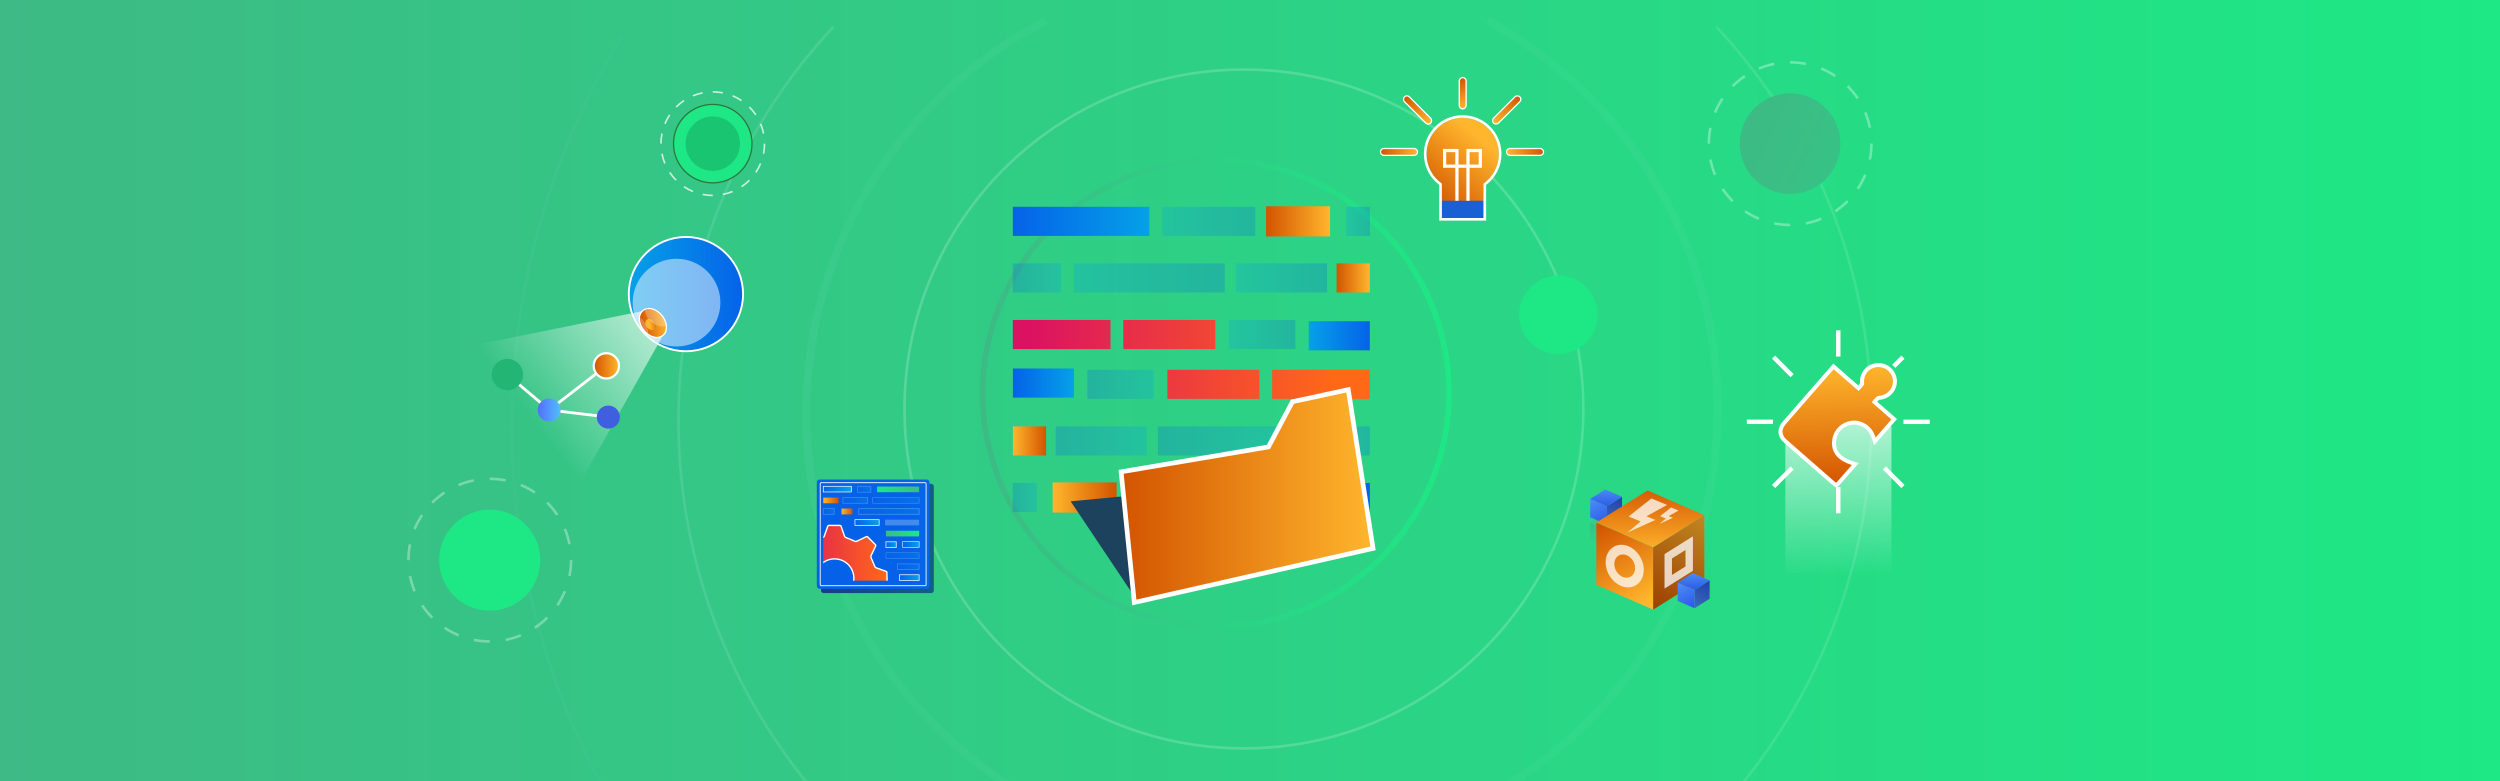 <?xml version="1.0" encoding="UTF-8"?><svg id="Layer_1" xmlns="http://www.w3.org/2000/svg" xmlns:xlink="http://www.w3.org/1999/xlink" viewBox="0 0 1920 600"><defs><style>.cls-1{fill:url(#linear-gradient-33);stroke-width:.424px;}.cls-1,.cls-2,.cls-3,.cls-4,.cls-5,.cls-6,.cls-7,.cls-8,.cls-9,.cls-10,.cls-11,.cls-12,.cls-13,.cls-14,.cls-15,.cls-16,.cls-17,.cls-18,.cls-19,.cls-20,.cls-21,.cls-22,.cls-23,.cls-24,.cls-25,.cls-26,.cls-27,.cls-28,.cls-29,.cls-30,.cls-31{stroke-miterlimit:10;}.cls-1,.cls-3,.cls-4,.cls-5,.cls-6,.cls-7,.cls-8,.cls-9,.cls-10,.cls-11,.cls-12,.cls-13,.cls-14,.cls-15,.cls-16,.cls-17,.cls-18,.cls-19,.cls-20,.cls-21,.cls-22,.cls-23,.cls-24,.cls-25,.cls-26,.cls-28,.cls-29,.cls-30,.cls-31{stroke:#fff;}.cls-1,.cls-3,.cls-4,.cls-32,.cls-33,.cls-34,.cls-35,.cls-36,.cls-37,.cls-38,.cls-24,.cls-39,.cls-40,.cls-28,.cls-41,.cls-29,.cls-42,.cls-43,.cls-30,.cls-44,.cls-45{opacity:.25;}.cls-2{fill:url(#linear-gradient-3);stroke:#2c773a;}.cls-46{fill:#1860d3;}.cls-3{fill:url(#linear-gradient-26);}.cls-3,.cls-4,.cls-7,.cls-18,.cls-21,.cls-24,.cls-30,.cls-31{stroke-width:.534px;}.cls-47{fill:url(#linear-gradient-2);}.cls-4{fill:url(#linear-gradient-36);}.cls-48{fill:url(#linear-gradient-51);}.cls-5{fill:url(#linear-gradient-21);}.cls-32{fill:url(#linear-gradient-66);}.cls-49,.cls-50,.cls-51,.cls-39{fill:#fff;}.cls-52{fill:#231f20;opacity:.5;}.cls-6{stroke-width:.661px;}.cls-6,.cls-8,.cls-11,.cls-12,.cls-15,.cls-16,.cls-19,.cls-20,.cls-22,.cls-23,.cls-26,.cls-53,.cls-27{fill:none;}.cls-7{fill:url(#linear-gradient-29);}.cls-8{filter:url(#drop-shadow-5);}.cls-8,.cls-54,.cls-19{opacity:.33;}.cls-8,.cls-15,.cls-16,.cls-19,.cls-26{stroke-width:2px;}.cls-55{fill:url(#linear-gradient-10);}.cls-55,.cls-56{opacity:.69;}.cls-57{fill:url(#linear-gradient-43);}.cls-33{fill:url(#linear-gradient-56);}.cls-9{fill:url(#linear-gradient-40);stroke-width:1.069px;}.cls-58{fill:url(#linear-gradient-15);}.cls-59{fill:url(#linear-gradient-52);}.cls-60{fill:url(#linear-gradient-28);}.cls-61{fill:url(#linear-gradient-14);}.cls-62{fill:url(#linear-gradient-53);}.cls-10{fill:url(#linear-gradient-19);}.cls-11{filter:url(#drop-shadow-2);}.cls-11,.cls-23{opacity:.18;stroke-width:6px;}.cls-63{fill:url(#linear-gradient-60);}.cls-12{stroke-width:2.48px;}.cls-50{opacity:.49;}.cls-34{fill:url(#linear-gradient-70);}.cls-13{fill:url(#linear-gradient-18);}.cls-64{fill:url(#linear-gradient-48);}.cls-14{fill:url(#linear-gradient-20);}.cls-15{stroke-dasharray:0 0 12.258 12.258;}.cls-16{filter:url(#drop-shadow-6);}.cls-16,.cls-65{opacity:.15;}.cls-66{fill:url(#linear-gradient-11);}.cls-67{fill:url(#linear-gradient-50);}.cls-17{fill:url(#linear-gradient-31);stroke-width:.431px;}.cls-68{fill:url(#linear-gradient-67);}.cls-18{fill:url(#linear-gradient-37);}.cls-35{fill:url(#linear-gradient-78);}.cls-19{filter:url(#drop-shadow-4);}.cls-36{fill:url(#linear-gradient-61);}.cls-69{fill:url(#linear-gradient-59);}.cls-70{fill:url(#linear-gradient-49);}.cls-20{stroke-dasharray:0 0 7.806 7.806;stroke-width:1.274px;}.cls-71{fill:url(#linear-gradient-16);}.cls-21{fill:url(#linear-gradient-38);}.cls-72,.cls-51{opacity:.75;}.cls-22{stroke-width:2.184px;}.cls-23{filter:url(#drop-shadow-3);}.cls-73{fill:url(#linear-gradient-62);}.cls-74{fill:url(#linear-gradient-41);}.cls-75{fill:url(#linear-gradient-76);}.cls-76{fill:url(#linear-gradient-72);}.cls-77{fill:#22b573;}.cls-37{fill:url(#linear-gradient-73);}.cls-38{fill:url(#linear-gradient-63);}.cls-78{fill:url(#linear-gradient-5);}.cls-79{fill:url(#linear-gradient-64);}.cls-80{fill:url(#linear-gradient-54);}.cls-24{fill:url(#linear-gradient-39);}.cls-81{fill:url(#linear-gradient-45);}.cls-82{fill:url(#linear-gradient-55);}.cls-83{clip-path:url(#clippath);}.cls-25{fill:url(#linear-gradient-17);}.cls-26{filter:url(#drop-shadow-1);opacity:.43;}.cls-84{fill:url(#linear-gradient-34);}.cls-85{fill:url(#linear-gradient-65);}.cls-86{fill:url(#linear-gradient-79);}.cls-40{fill:url(#linear-gradient-57);}.cls-87{fill:url(#linear-gradient-7);}.cls-27{stroke:url(#linear-gradient-6);stroke-width:4.299px;}.cls-28{fill:url(#linear-gradient-25);stroke-width:.438px;}.cls-88{fill:#3f5ee0;}.cls-41{fill:url(#linear-gradient-58);}.cls-89{fill:url(#linear-gradient-24);}.cls-90{fill:url(#linear-gradient-9);}.cls-29{fill:url(#linear-gradient-27);stroke-width:.636px;}.cls-91{fill:url(#linear-gradient-22);}.cls-92{opacity:.73;}.cls-93{fill:url(#linear-gradient-74);}.cls-94{fill:url(#linear-gradient-42);}.cls-42{fill:url(#linear-gradient-68);}.cls-95{fill:url(#linear-gradient);}.cls-96{fill:#1d425d;}.cls-97{fill:url(#linear-gradient-30);}.cls-98{fill:url(#linear-gradient-23);}.cls-30{fill:url(#linear-gradient-35);}.cls-99{fill:url(#linear-gradient-71);}.cls-100{fill:url(#linear-gradient-4);}.cls-101{fill:url(#linear-gradient-77);}.cls-44{fill:url(#linear-gradient-75);}.cls-102{fill:url(#linear-gradient-8);}.cls-45{fill:url(#linear-gradient-69);}.cls-103{fill:url(#linear-gradient-44);}.cls-31{fill:url(#linear-gradient-32);}.cls-56{fill:url(#linear-gradient-13);}.cls-104{fill:url(#linear-gradient-47);}.cls-105{fill:url(#linear-gradient-46);}.cls-106{fill:url(#linear-gradient-12);}</style><linearGradient id="linear-gradient" x1="0" y1="300.815" x2="1920" y2="300.815" gradientUnits="userSpaceOnUse"><stop offset="0" stop-color="#3dba85"/><stop offset="1" stop-color="#1de885"/></linearGradient><filter id="drop-shadow-1" filterUnits="userSpaceOnUse"><feOffset dx="12.113" dy="12.113"/><feGaussianBlur result="blur" stdDeviation="13.843"/><feFlood flood-color="#000" flood-opacity=".5"/><feComposite in2="blur" operator="in"/><feComposite in="SourceGraphic"/></filter><filter id="drop-shadow-2" filterUnits="userSpaceOnUse"><feOffset dx="15.785" dy="15.785"/><feGaussianBlur result="blur-2" stdDeviation="18.04"/><feFlood flood-color="#000" flood-opacity=".5"/><feComposite in2="blur-2" operator="in"/><feComposite in="SourceGraphic"/></filter><filter id="drop-shadow-3" filterUnits="userSpaceOnUse"><feOffset dx="15.785" dy="15.785"/><feGaussianBlur result="blur-3" stdDeviation="18.04"/><feFlood flood-color="#000" flood-opacity=".5"/><feComposite in2="blur-3" operator="in"/><feComposite in="SourceGraphic"/></filter><filter id="drop-shadow-4" filterUnits="userSpaceOnUse"><feOffset dx="20.572" dy="20.572"/><feGaussianBlur result="blur-4" stdDeviation="23.51"/><feFlood flood-color="#000" flood-opacity=".5"/><feComposite in2="blur-4" operator="in"/><feComposite in="SourceGraphic"/></filter><filter id="drop-shadow-5" filterUnits="userSpaceOnUse"><feOffset dx="20.572" dy="20.572"/><feGaussianBlur result="blur-5" stdDeviation="23.51"/><feFlood flood-color="#000" flood-opacity=".5"/><feComposite in2="blur-5" operator="in"/><feComposite in="SourceGraphic"/></filter><filter id="drop-shadow-6" filterUnits="userSpaceOnUse"><feOffset dx="26.809" dy="26.809"/><feGaussianBlur result="blur-6" stdDeviation="30.639"/><feFlood flood-color="#000" flood-opacity=".5"/><feComposite in2="blur-6" operator="in"/><feComposite in="SourceGraphic"/></filter><linearGradient id="linear-gradient-2" x1="1376.261" y1="364.56" x2="1244.782" y2="274.56" xlink:href="#linear-gradient"/><linearGradient id="linear-gradient-3" x1="625.512" y1="141.28" x2="583.381" y2="124.585" xlink:href="#linear-gradient"/><linearGradient id="linear-gradient-4" x1="501.863" y1="480.38" x2="426.066" y2="450.125" xlink:href="#linear-gradient"/><linearGradient id="linear-gradient-5" x1="1337.243" y1="92.684" x2="1770.133" y2="295.8" xlink:href="#linear-gradient"/><linearGradient id="linear-gradient-6" x1="752.46" y1="301.976" x2="1114.96" y2="301.976" gradientUnits="userSpaceOnUse"><stop offset=".006" stop-color="#3cbb85"/><stop offset="1" stop-color="#1ee785"/></linearGradient><linearGradient id="linear-gradient-7" x1="482.902" y1="225.874" x2="570.67" y2="225.874" gradientUnits="userSpaceOnUse"><stop offset="0" stop-color="#05a1e8"/><stop offset="1" stop-color="#0562e8"/></linearGradient><linearGradient id="linear-gradient-8" x1="2019.533" y1="-968.424" x2="2044.041" y2="-968.424" gradientTransform="translate(-1076.204 855.473) rotate(8.743) scale(.848 .868) skewX(17.284)" gradientUnits="userSpaceOnUse"><stop offset="0" stop-color="#d35400"/><stop offset="1" stop-color="#ffb62d"/></linearGradient><linearGradient id="linear-gradient-9" x1="-10202.648" y1="7422.631" x2="-10193.423" y2="7422.631" gradientTransform="translate(-8768.737 -286.038) rotate(-132.776) scale(.848 .868) skewX(17.284)" xlink:href="#linear-gradient-8"/><linearGradient id="linear-gradient-10" x1="406.871" y1="319.274" x2="507.695" y2="240.908" gradientUnits="userSpaceOnUse"><stop offset="0" stop-color="#fff" stop-opacity="0"/><stop offset="1" stop-color="#fff"/></linearGradient><linearGradient id="linear-gradient-11" x1="2653.192" y1="314.888" x2="2670.906" y2="314.888" gradientTransform="translate(3083.82) rotate(-180) scale(1 -1)" gradientUnits="userSpaceOnUse"><stop offset="0" stop-color="#53bffe"/><stop offset="1" stop-color="#536dfe"/></linearGradient><linearGradient id="linear-gradient-12" x1="455.945" y1="280.969" x2="475.389" y2="280.969" gradientTransform="matrix(1, 0, 0, 1, 0, 0)" xlink:href="#linear-gradient-8"/><linearGradient id="linear-gradient-13" x1="1414.013" y1="441.697" x2="1409.416" y2="317.39" xlink:href="#linear-gradient-10"/><linearGradient id="linear-gradient-14" x1="1413.609" y1="372.638" x2="1410.232" y2="281.322" gradientTransform="matrix(1, 0, 0, 1, 0, 0)" xlink:href="#linear-gradient-8"/><linearGradient id="linear-gradient-15" x1="1095.109" y1="153.162" x2="1134.631" y2="104.309" gradientTransform="matrix(1, 0, 0, 1, 0, 0)" xlink:href="#linear-gradient-8"/><linearGradient id="linear-gradient-16" x1="1110.214" y1="165.382" x2="1149.736" y2="116.528" gradientTransform="matrix(1, 0, 0, 1, 0, 0)" xlink:href="#linear-gradient-8"/><linearGradient id="linear-gradient-17" x1="1060.19" y1="116.679" x2="1088.685" y2="116.679" gradientTransform="matrix(1, 0, 0, 1, 0, 0)" xlink:href="#linear-gradient-8"/><linearGradient id="linear-gradient-18" x1="-3220.582" y1="-675.339" x2="-3192.087" y2="-675.339" gradientTransform="translate(4295.019 759.777)" xlink:href="#linear-gradient-8"/><linearGradient id="linear-gradient-19" x1="-4943.236" y1="116.679" x2="-4914.741" y2="116.679" gradientTransform="translate(6100.209 233.358) scale(1 -1)" xlink:href="#linear-gradient-8"/><linearGradient id="linear-gradient-20" x1="-7465.769" y1="3569.848" x2="-7437.274" y2="3569.848" gradientTransform="translate(8608.67 3654.286) scale(1 -1)" xlink:href="#linear-gradient-8"/><linearGradient id="linear-gradient-21" x1="-6771.709" y1="1795.924" x2="-6747.639" y2="1795.924" gradientTransform="translate(7883.011 -1724.329)" xlink:href="#linear-gradient-8"/><linearGradient id="linear-gradient-22" x1="-2146.327" y1="413.52" x2="-2059.738" y2="413.52" gradientTransform="translate(2776.888 827.041) scale(1 -1)" xlink:href="#linear-gradient-7"/><linearGradient id="linear-gradient-23" x1="881.198" y1="410.249" x2="699.232" y2="410.249" gradientTransform="translate(1341.169 820.498) rotate(180)" xlink:href="#linear-gradient-7"/><linearGradient id="linear-gradient-24" x1="-4307.64" y1="375.84" x2="-4275.344" y2="375.84" gradientTransform="translate(-3601.733) rotate(-180) scale(1 -1)" xlink:href="#linear-gradient"/><linearGradient id="linear-gradient-25" x1="-4307.636" y1="384.331" x2="-4271.979" y2="384.331" gradientTransform="translate(-3601.733) rotate(-180) scale(1 -1)" xlink:href="#linear-gradient-7"/><linearGradient id="linear-gradient-26" x1="-4268.115" y1="384.331" x2="-4249.097" y2="384.331" gradientTransform="translate(-3601.733) rotate(-180) scale(1 -1)" xlink:href="#linear-gradient-7"/><linearGradient id="linear-gradient-27" x1="-4307.636" y1="392.816" x2="-4261.255" y2="392.816" gradientTransform="translate(-3601.733) rotate(-180) scale(1 -1)" xlink:href="#linear-gradient-7"/><linearGradient id="linear-gradient-28" x1="-4245.72" y1="384.331" x2="-4234.016" y2="384.331" gradientTransform="translate(-3601.733) rotate(-180) scale(1 -1)" xlink:href="#linear-gradient-8"/><linearGradient id="linear-gradient-29" x1="-4276.913" y1="401.302" x2="-4258.326" y2="401.302" gradientTransform="translate(-3601.733) rotate(-180) scale(1 -1)" xlink:href="#linear-gradient-7"/><linearGradient id="linear-gradient-30" x1="-2229.611" y1="8822.408" x2="-2204.101" y2="8822.408" gradientTransform="translate(2910.008 9232.201) scale(1 -1)" xlink:href="#linear-gradient"/><linearGradient id="linear-gradient-31" x1="-4307.636" y1="418.139" x2="-4294.884" y2="418.139" gradientTransform="translate(-3601.733) rotate(-180) scale(1 -1)" xlink:href="#linear-gradient-7"/><linearGradient id="linear-gradient-32" x1="-4290.042" y1="418.278" x2="-4282.129" y2="418.278" gradientTransform="translate(-3601.733) rotate(-180) scale(1 -1)" xlink:href="#linear-gradient-7"/><linearGradient id="linear-gradient-33" x1="-4307.636" y1="426.769" x2="-4282.129" y2="426.769" gradientTransform="translate(-3601.733) rotate(-180) scale(1 -1)" xlink:href="#linear-gradient-7"/><linearGradient id="linear-gradient-34" x1="-4256.346" y1="392.816" x2="-4248.029" y2="392.816" gradientTransform="translate(-3601.733) rotate(-180) scale(1 -1)" xlink:href="#linear-gradient-8"/><linearGradient id="linear-gradient-35" x1="-4307.636" y1="435.254" x2="-4290.928" y2="435.254" gradientTransform="translate(-3601.733) rotate(-180) scale(1 -1)" xlink:href="#linear-gradient-7"/><linearGradient id="linear-gradient-36" x1="-4270.561" y1="375.84" x2="-4260.264" y2="375.84" gradientTransform="translate(-3601.733) rotate(-180) scale(1 -1)" xlink:href="#linear-gradient-7"/><linearGradient id="linear-gradient-37" x1="-4307.636" y1="443.601" x2="-4292.472" y2="443.601" gradientTransform="translate(-3601.733) rotate(-180) scale(1 -1)" xlink:href="#linear-gradient-7"/><linearGradient id="linear-gradient-38" x1="-4255.55" y1="375.65" x2="-4234.016" y2="375.65" gradientTransform="translate(-3601.733) rotate(-180) scale(1 -1)" xlink:href="#linear-gradient-7"/><linearGradient id="linear-gradient-39" x1="-4242.449" y1="392.816" x2="-4233.987" y2="392.816" gradientTransform="translate(-3601.733) rotate(-180) scale(1 -1)" xlink:href="#linear-gradient-7"/><clipPath id="clippath"><rect class="cls-53" x="632.255" y="397.738" width="54.939" height="48.195"/></clipPath><linearGradient id="linear-gradient-40" x1="484.164" y1="552.486" x2="564.96" y2="552.486" gradientTransform="translate(116.316 -108.548)" gradientUnits="userSpaceOnUse"><stop offset="0" stop-color="#db1162"/><stop offset="1" stop-color="#ff6817"/></linearGradient><linearGradient id="linear-gradient-41" x1="1233.674" y1="420.916" x2="1246.303" y2="399.744" xlink:href="#linear-gradient"/><linearGradient id="linear-gradient-42" x1="1221.715" y1="400.904" x2="1233.75" y2="421.741" xlink:href="#linear-gradient"/><linearGradient id="linear-gradient-43" x1="1233.5" y1="392.815" x2="1233.5" y2="408.388" xlink:href="#linear-gradient"/><linearGradient id="linear-gradient-44" x1="1233.674" y1="402.697" x2="1246.303" y2="381.525" gradientUnits="userSpaceOnUse"><stop offset="0" stop-color="#4b91f7"/><stop offset="1" stop-color="#2c54e6"/></linearGradient><linearGradient id="linear-gradient-45" x1="1221.715" y1="382.684" x2="1233.75" y2="403.522" xlink:href="#linear-gradient-44"/><linearGradient id="linear-gradient-46" x1="1233.5" y1="374.595" x2="1233.5" y2="390.168" xlink:href="#linear-gradient-44"/><linearGradient id="linear-gradient-47" x1="1268.053" y1="467.499" x2="1310.862" y2="395.731" gradientTransform="matrix(1, 0, 0, 1, 0, 0)" xlink:href="#linear-gradient-8"/><linearGradient id="linear-gradient-48" x1="1228.778" y1="403.659" x2="1264.203" y2="461.618" gradientTransform="matrix(1, 0, 0, 1, 0, 0)" xlink:href="#linear-gradient-8"/><linearGradient id="linear-gradient-49" x1="1267.462" y1="372.241" x2="1267.462" y2="425.03" gradientTransform="matrix(1, 0, 0, 1, 0, 0)" xlink:href="#linear-gradient-8"/><linearGradient id="linear-gradient-50" x1="1228.778" y1="403.659" x2="1264.203" y2="461.618" gradientTransform="translate(364.571 -548.052) rotate(28.846)" xlink:href="#linear-gradient-8"/><linearGradient id="linear-gradient-51" x1="1271.572" y1="463.612" x2="1306.602" y2="400.898" gradientTransform="matrix(1, 0, 0, 1, 0, 0)" xlink:href="#linear-gradient-8"/><linearGradient id="linear-gradient-52" x1="1300.896" y1="466.895" x2="1313.524" y2="445.724" xlink:href="#linear-gradient-44"/><linearGradient id="linear-gradient-53" x1="1288.936" y1="446.883" x2="1300.972" y2="467.72" xlink:href="#linear-gradient-44"/><linearGradient id="linear-gradient-54" x1="1300.721" y1="438.794" x2="1300.721" y2="454.367" xlink:href="#linear-gradient-44"/><linearGradient id="linear-gradient-55" x1="788.159" y1="256.908" x2="1023.009" y2="256.908" gradientTransform="matrix(1, 0, 0, 1, 0, 0)" xlink:href="#linear-gradient-40"/><linearGradient id="linear-gradient-56" x1="941.368" y1="10781.01" x2="1057.281" y2="10781.01" gradientTransform="translate(-116.605 10994.452) scale(1 -1)" xlink:href="#linear-gradient-7"/><linearGradient id="linear-gradient-57" x1="1065.695" y1="10781.01" x2="1135.763" y2="10781.01" gradientTransform="translate(-116.605 10994.452) scale(1 -1)" xlink:href="#linear-gradient-7"/><linearGradient id="linear-gradient-58" x1="1009.156" y1="10824.451" x2="1080.634" y2="10824.451" gradientTransform="translate(-116.605 10994.452) scale(1 -1)" xlink:href="#linear-gradient-7"/><linearGradient id="linear-gradient-59" x1="1143.118" y1="10781.01" x2="1168.606" y2="10781.01" gradientTransform="translate(-116.605 10994.452) scale(1 -1)" xlink:href="#linear-gradient-8"/><linearGradient id="linear-gradient-60" x1="1088.977" y1="10824.451" x2="1138.09" y2="10824.451" gradientTransform="translate(-116.605 10994.452) scale(1 -1)" xlink:href="#linear-gradient-8"/><linearGradient id="linear-gradient-61" x1="1060.369" y1="10737.544" x2="1111.446" y2="10737.544" gradientTransform="translate(-116.605 10994.452) scale(1 -1)" xlink:href="#linear-gradient-7"/><linearGradient id="linear-gradient-62" x1="788.159" y1="256.908" x2="1023.009" y2="256.908" gradientTransform="matrix(1, 0, 0, 1, 0, 0)" xlink:href="#linear-gradient-40"/><linearGradient id="linear-gradient-63" x1="-7632.071" y1="10781.01" x2="-7595.003" y2="10781.01" gradientTransform="translate(-6817.16 10994.452) rotate(-180)" xlink:href="#linear-gradient-7"/><linearGradient id="linear-gradient-64" x1="-7699.873" y1="10824.451" x2="-7595.003" y2="10824.451" gradientTransform="translate(-6817.16 10994.452) rotate(-180)" xlink:href="#linear-gradient-7"/><linearGradient id="linear-gradient-65" x1="1121.711" y1="10736.572" x2="1168.606" y2="10736.572" gradientTransform="translate(-116.605 10994.452) scale(1 -1)" xlink:href="#linear-gradient-7"/><linearGradient id="linear-gradient-66" x1="1150.242" y1="10824.451" x2="1168.668" y2="10824.451" gradientTransform="translate(-116.605 10994.452) scale(1 -1)" xlink:href="#linear-gradient-7"/><linearGradient id="linear-gradient-67" x1="788.159" y1="295.169" x2="1023.009" y2="295.169" gradientTransform="matrix(1, 0, 0, 1, 0, 0)" xlink:href="#linear-gradient-40"/><linearGradient id="linear-gradient-68" x1="-8557.792" y1="410.893" x2="-8441.879" y2="410.893" gradientTransform="translate(-7552.649 -72.258) rotate(-180) scale(1 -1)" xlink:href="#linear-gradient-7"/><linearGradient id="linear-gradient-69" x1="-8433.465" y1="410.893" x2="-8363.397" y2="410.893" gradientTransform="translate(-7552.649 -72.258) rotate(-180) scale(1 -1)" xlink:href="#linear-gradient-7"/><linearGradient id="linear-gradient-70" x1="-8490.004" y1="454.334" x2="-8418.526" y2="454.334" gradientTransform="translate(-7552.649 -72.258) rotate(-180) scale(1 -1)" xlink:href="#linear-gradient-7"/><linearGradient id="linear-gradient-71" x1="-8356.042" y1="410.893" x2="-8330.554" y2="410.893" gradientTransform="translate(-7552.649 -72.258) rotate(-180) scale(1 -1)" xlink:href="#linear-gradient-8"/><linearGradient id="linear-gradient-72" x1="-8410.183" y1="454.334" x2="-8361.07" y2="454.334" gradientTransform="translate(-7552.649 -72.258) rotate(-180) scale(1 -1)" xlink:href="#linear-gradient-8"/><linearGradient id="linear-gradient-73" x1="-8438.791" y1="367.427" x2="-8387.714" y2="367.427" gradientTransform="translate(-7552.649 -72.258) rotate(-180) scale(1 -1)" xlink:href="#linear-gradient-7"/><linearGradient id="linear-gradient-74" x1="788.159" y1="295.169" x2="1023.009" y2="295.169" gradientTransform="matrix(1, 0, 0, 1, 0, 0)" xlink:href="#linear-gradient-40"/><linearGradient id="linear-gradient-75" x1="1867.089" y1="410.893" x2="1904.157" y2="410.893" gradientTransform="translate(-852.094 -72.258)" xlink:href="#linear-gradient-7"/><linearGradient id="linear-gradient-76" x1="1799.287" y1="454.334" x2="1904.157" y2="454.334" gradientTransform="translate(-852.094 -72.258)" xlink:href="#linear-gradient-7"/><linearGradient id="linear-gradient-77" x1="-8377.449" y1="366.455" x2="-8330.554" y2="366.455" gradientTransform="translate(-7552.649 -72.258) rotate(-180) scale(1 -1)" xlink:href="#linear-gradient-7"/><linearGradient id="linear-gradient-78" x1="-8348.918" y1="454.334" x2="-8330.492" y2="454.334" gradientTransform="translate(-7552.649 -72.258) rotate(-180) scale(1 -1)" xlink:href="#linear-gradient-7"/><linearGradient id="linear-gradient-79" x1="861.014" y1="380.974" x2="1054.491" y2="380.974" gradientTransform="matrix(1, 0, 0, 1, 0, 0)" xlink:href="#linear-gradient-8"/></defs><rect class="cls-95" y="0" width="1920" height="601.631"/><circle class="cls-26" cx="943.226" cy="301.976" r="260.684"/><path class="cls-11" d="M780.015,600c-105.2-57.73-176.52-169.55-176.52-298.02C603.495,170.5,678.175,56.47,787.435,0"/><path class="cls-23" d="M1126.885,0c105.2,57.73,176.52,169.55,176.52,298.02,0,131.48-74.68,245.51-183.94,301.98"/><path class="cls-19" d="M1297.604,0c73.82,79.1,118.99,185.26,118.99,301.98,0,114.78-43.68,219.36-115.33,298.02"/><path class="cls-8" d="M615.815,600c-71.65-78.66-115.33-183.24-115.33-298.02C500.485,185.26,545.655,79.1,619.475,0"/><path class="cls-16" d="M449.075,600c-52.58-86.98-82.83-188.97-82.83-298.02C366.245,191.27,397.425,87.84,451.495,0"/><circle class="cls-47" cx="1196.925" cy="241.801" r="30.147"/><circle class="cls-2" cx="547.392" cy="110.322" r="30.147"/><circle class="cls-100" cx="376.124" cy="430.19" r="38.789"/><g class="cls-54"><circle class="cls-15" cx="376.124" cy="430.19" r="62.439"/></g><g class="cls-92"><circle class="cls-20" cx="547.392" cy="110.322" r="39.766" transform="translate(82.318 419.377) rotate(-45)"/></g><g class="cls-54"><circle class="cls-15" cx="1374.834" cy="110.322" r="62.439"/></g><circle class="cls-78" cx="1374.834" cy="110.322" r="38.654"/><circle class="cls-65" cx="547.392" cy="110.322" r="20.913"/><circle class="cls-27" cx="933.71" cy="301.976" r="179.101"/><g><g><g><path class="cls-87" d="M526.786,269.758c-24.198,0-43.885-19.686-43.885-43.884s19.687-43.884,43.885-43.884,43.884,19.686,43.884,43.884-19.687,43.884-43.884,43.884Z"/><path class="cls-49" d="M526.786,182.719c23.834,0,43.156,19.321,43.156,43.156s-19.322,43.156-43.156,43.156-43.156-19.322-43.156-43.156,19.321-43.156,43.156-43.156m0-1.456c-24.599,0-44.612,20.013-44.612,44.612s20.013,44.612,44.612,44.612,44.612-20.013,44.612-44.612-20.013-44.612-44.612-44.612h0Z"/></g><circle class="cls-50" cx="519.581" cy="232.411" r="33.676"/><g><path class="cls-102" d="M504.499,259.19c-3.521,0-7.396-2.122-10.111-5.538-4.217-5.305-4.486-12.134-.602-15.223,1.251-.994,2.836-1.519,4.584-1.519,3.521,0,7.396,2.122,10.111,5.538,4.217,5.306,4.486,12.134,.601,15.223-1.25,.994-2.835,1.519-4.583,1.519h0Z"/><path class="cls-49" d="M498.37,237.382c3.275,0,7.011,1.924,9.742,5.36,4.062,5.109,4.364,11.628,.676,14.56-1.208,.96-2.694,1.417-4.289,1.417-3.275,0-7.011-1.924-9.742-5.36-4.062-5.109-4.364-11.628-.676-14.56,1.208-.96,2.694-1.417,4.289-1.417m0-.944c-1.856,0-3.542,.561-4.877,1.622-2.027,1.612-3.065,4.185-2.923,7.246,.137,2.947,1.361,6.015,3.448,8.64,2.803,3.526,6.819,5.716,10.481,5.716,1.856,0,3.542-.561,4.877-1.622,2.027-1.612,3.065-4.185,2.923-7.246-.137-2.947-1.361-6.015-3.448-8.64-2.803-3.526-6.819-5.716-10.481-5.716h0Z"/></g><ellipse class="cls-90" cx="499.594" cy="249.23" rx="3.368" ry="4.666" transform="translate(-46.58 365.005) rotate(-38.481)"/><g class="cls-43"><path class="cls-49" d="M508.518,250.406c-3.489,0-7.33-2.106-10.025-5.496-1.686-2.121-2.785-4.523-3.18-6.945l-.046-.285,.267-.11c.888-.366,1.867-.552,2.91-.552,3.49,0,7.334,2.107,10.029,5.498,1.686,2.121,2.785,4.521,3.179,6.941l.046,.285-.267,.11c-.889,.368-1.869,.554-2.913,.554Z"/><path class="cls-49" d="M498.443,237.382c3.277,0,7.013,1.924,9.744,5.36,1.696,2.133,2.737,4.511,3.105,6.773-.858,.354-1.796,.526-2.774,.526-3.276,0-7.011-1.924-9.74-5.359-1.696-2.133-2.737-4.515-3.105-6.777,.857-.354,1.793-.525,2.771-.525m0-.728c-1.091,0-2.116,.195-3.049,.58l-.534,.22,.093,.57c.404,2.484,1.53,4.944,3.254,7.113,2.762,3.475,6.713,5.634,10.311,5.634,1.092,0,2.119-.196,3.053-.582l.533-.22-.093-.569c-.404-2.481-1.529-4.939-3.254-7.11-2.763-3.476-6.715-5.636-10.314-5.636h0Z"/></g><g class="cls-43"><path class="cls-49" d="M496.8,255.91c-.813-.686-1.571-1.469-2.253-2.326-2.136-2.686-3.352-5.922-3.335-8.877l.005-.778,.594,.501c.814,.687,1.572,1.469,2.253,2.327,2.136,2.686,3.352,5.922,3.335,8.877l-.005,.778-.594-.501Z"/><path class="cls-49" d="M491.576,244.708c.783,.661,1.522,1.419,2.202,2.275,2.174,2.734,3.272,5.874,3.256,8.648-.783-.661-1.523-1.419-2.202-2.275-2.174-2.734-3.272-5.874-3.256-8.648m-.719-1.559l-.009,1.555c-.017,3.036,1.227,6.355,3.414,9.106,.696,.876,1.471,1.677,2.303,2.378l1.189,1.002,.009-1.555c.017-3.036-1.227-6.355-3.414-9.106-.695-.876-1.47-1.676-2.303-2.378l-1.189-1.003h0Z"/></g></g><path class="cls-55" d="M365.083,264.954l128.997-26.155s-7.917,6.105,1.592,15.613c9.509,9.509,14.583,1.22,14.583,1.22l-69.947,124.452-75.226-115.129Z"/><g><polyline class="cls-22" points="467.202 320.34 421.771 314.888 465.667 280.969 421.771 314.888 389.691 287.666"/><circle class="cls-66" cx="421.771" cy="314.888" r="8.857"/><g><path class="cls-106" d="M465.666,290.692c-5.36,0-9.722-4.361-9.722-9.722s4.361-9.722,9.722-9.722c5.361,0,9.723,4.362,9.723,9.722s-4.361,9.722-9.723,9.722Z"/><path class="cls-49" d="M465.667,272.112c4.892,0,8.857,3.965,8.857,8.857s-3.965,8.857-8.857,8.857-8.857-3.965-8.857-8.857,3.965-8.857,8.857-8.857m0-1.731c-5.838,0-10.588,4.75-10.588,10.588s4.75,10.588,10.588,10.588,10.588-4.75,10.588-10.588-4.75-10.588-10.588-10.588h0Z"/></g><circle class="cls-77" cx="389.691" cy="287.666" r="12.033"/><circle class="cls-88" cx="467.202" cy="320.34" r="8.857"/></g></g><g><polygon class="cls-56" points="1452.636 440.269 1371.128 440.269 1371.128 341.276 1420.495 316.981 1452.623 327.548 1452.636 440.269"/><g><path class="cls-61" d="M1408.813,371.685c-.388-.292-.755-.57-1.096-.864-12.166-10.63-24.324-21.254-36.483-31.893-4.713-4.12-5.065-9.416-.943-14.166,3.514-4.044,31.399-35.992,36.848-42.22l1.001-1.143,19.172,16.765,.048-.054c.993-1.122,1.934-2.184,2.804-3.28-.002-.165-.032-.419-.047-.543-.375-3.47,.603-6.802,2.749-9.399,2.149-2.599,5.244-4.186,8.715-4.469,.358-.03,.716-.044,1.07-.044,6.662,0,12.215,5.166,12.641,11.761,.21,3.381-.938,6.64-3.232,9.181-2.315,2.566-5.479,4.057-8.906,4.196-.359,.014-.916,.277-1.243,.588-.767,.739-1.486,1.594-2.249,2.499-.029,.036-.06,.072-.09,.107,4.689,4.102,9.326,8.151,14.053,12.276l1.145,1-14.879,17.04-.826-2.557c-1.777-5.5-5.023-9.079-9.924-10.939-1.714-.648-3.471-.978-5.22-.978-1.376,0-2.781,.203-4.18,.604-6.558,1.866-11.072,7.709-11.235,14.54-.176,7.714,4.316,12.805,14.137,16.019l2.186,.715s-9.024,10.317-12.698,14.522c-.2,.214-.376,.375-.577,.555-.117,.104-.244,.218-.384,.353l-.94,.904-1.413-1.077Z"/><path class="cls-49" d="M1442.65,281.896c5.835,0,10.746,4.485,11.124,10.338,.384,6.183-4.5,11.509-10.683,11.76-.767,.029-1.667,.472-2.228,1.003-1.195,1.151-2.213,2.479-3.423,3.866,5.076,4.441,10.078,8.809,15.183,13.265-4.058,4.648-7.997,9.148-12.114,13.87-1.844-5.71-5.312-9.798-10.831-11.893-1.899-.719-3.822-1.076-5.76-1.076-1.524,0-3.058,.221-4.598,.663-7.156,2.036-12.159,8.529-12.336,15.966-.192,8.41,4.633,14.047,15.183,17.5-3.822,4.368-7.511,8.588-11.185,12.793-.236,.251-.516,.472-.871,.812-.502-.384-.974-.723-1.402-1.092-12.159-10.624-24.317-21.248-36.475-31.886-4.102-3.585-4.382-7.894-.797-12.026,3.32-3.822,31.163-35.723,36.844-42.215,6.419,5.607,12.704,11.111,19.167,16.762,1.446-1.653,2.803-3.128,4.043-4.707,.266-.325,.192-.989,.133-1.49-.679-6.286,3.748-11.657,10.078-12.173,.318-.026,.634-.039,.946-.039m0-3.04h-0c-.397,0-.8,.017-1.197,.05-3.88,.316-7.347,2.098-9.759,5.015-2.394,2.895-3.493,6.597-3.099,10.433-.455,.555-.93,1.108-1.422,1.67l-4.569-3.996c-4.107-3.593-8.186-7.162-12.321-10.774l-2.288-1.999-2,2.286c-5.78,6.606-33.677,38.57-36.851,42.224-4.674,5.386-4.256,11.635,1.091,16.309,12.158,10.638,24.317,21.262,36.476,31.887,.408,.352,.804,.65,1.188,.939l.367,.278,2.07,1.583,1.881-1.803c.125-.12,.239-.221,.343-.314,.194-.174,.414-.371,.637-.608l.039-.041,.037-.043c3.674-4.205,7.362-8.424,11.183-12.791l3.028-3.461-4.371-1.43c-11.807-3.864-13.198-9.801-13.089-14.541,.146-6.159,4.217-11.428,10.128-13.111,1.268-.364,2.532-.547,3.766-.547,1.565,0,3.141,.296,4.685,.88,4.438,1.685,7.387,4.951,9.013,9.984l1.652,5.115,3.533-4.052c2.461-2.823,4.859-5.567,7.257-8.31l4.856-5.559,2-2.291-2.291-2c-4.346-3.794-8.617-7.523-12.923-11.288,.425-.49,.845-.95,1.273-1.362,.047-.044,.204-.129,.297-.158,3.823-.171,7.341-1.837,9.919-4.694,2.57-2.848,3.855-6.502,3.62-10.29-.478-7.4-6.697-13.19-14.158-13.19h0Z"/></g><g><rect class="cls-49" x="1341.528" y="322.253" width="20.159" height="3.402"/><rect class="cls-49" x="1461.888" y="322.253" width="20.159" height="3.402"/><rect class="cls-49" x="1359.155" y="279.7" width="20.159" height="3.402" transform="translate(600.02 -885.774) rotate(45)"/><rect class="cls-49" x="1444.262" y="364.807" width="20.159" height="3.402" transform="translate(685.127 -921.027) rotate(45)"/><rect class="cls-49" x="1401.708" y="262.074" width="20.159" height="3.402" transform="translate(1675.562 -1148.013) rotate(90)"/><rect class="cls-49" x="1401.708" y="382.433" width="20.159" height="3.402" transform="translate(1795.922 -1027.653) rotate(90)"/><rect class="cls-49" x="1452.976" y="276.09" width="9.949" height="3.402" transform="translate(2685.306 -556.708) rotate(135)"/><rect class="cls-49" x="1359.155" y="364.807" width="20.159" height="3.402" transform="translate(2596.589 -342.526) rotate(135)"/></g></g><g><g><circle class="cls-58" cx="1123.337" cy="118.27" r="27.818"/><rect class="cls-71" x="1107.325" y="138.325" width="32.023" height="21.672"/><rect class="cls-46" x="1107.325" y="154.174" width="32.023" height="13.262"/><path class="cls-49" d="M1123.333,90.452c15.37,0,27.82,12.46,27.82,27.82,0,9.4-4.66,17.71-11.8,22.74v26.43h-32.03v-26.43c-7.14-5.02-11.8-13.33-11.8-22.74,0-15.36,12.45-27.82,27.81-27.82m0-2c-16.437,0-29.81,13.377-29.81,29.82,0,9.343,4.392,18.145,11.8,23.756v27.414h36.03v-27.415c7.408-5.62,11.8-14.423,11.8-23.755,0-16.443-13.377-29.82-29.82-29.82h0Z"/><polyline class="cls-12" points="1127.421 154.174 1127.421 115.601 1136.882 115.601 1136.882 127.61 1123.175 127.61 1109.468 127.61 1109.468 115.601 1118.93 115.601 1118.93 154.174"/></g><rect class="cls-25" x="1060.19" y="114.044" width="28.495" height="5.27" rx="2.635" ry="2.635"/><rect class="cls-13" x="1074.438" y="81.803" width="28.495" height="5.27" rx="2.635" ry="2.635" transform="translate(378.575 -745.085) rotate(45)"/><rect class="cls-10" x="1156.973" y="114.044" width="28.495" height="5.27" rx="2.635" ry="2.635" transform="translate(2342.441 233.358) rotate(-180)"/><rect class="cls-14" x="1142.901" y="81.803" width="28.495" height="5.27" rx="2.635" ry="2.635" transform="translate(2035.083 -674.083) rotate(135)"/><rect class="cls-5" x="1111.302" y="68.96" width="24.07" height="5.27" rx="2.635" ry="2.635" transform="translate(1194.932 -1051.742) rotate(90)"/></g><g><g><rect class="cls-91" x="630.561" y="371.544" width="86.589" height="83.952" rx="2.083" ry="2.083" transform="translate(1347.712 827.041) rotate(-180)"/><rect class="cls-52" x="630.561" y="371.544" width="86.589" height="83.952" rx="2.083" ry="2.083" transform="translate(1347.712 827.041) rotate(-180)"/><rect class="cls-98" x="627.29" y="368.273" width="86.589" height="83.952" rx="2.083" ry="2.083" transform="translate(1341.169 820.498) rotate(-180)"/><rect class="cls-6" x="629.927" y="370.7" width="81.316" height="79.097" rx=".755" ry=".755" transform="translate(1341.169 820.498) rotate(-180)"/></g><g><rect class="cls-89" x="673.612" y="373.657" width="32.295" height="4.367"/><rect class="cls-28" x="670.246" y="382.147" width="35.657" height="4.367"/><rect class="cls-3" x="647.365" y="382.147" width="19.018" height="4.367"/><rect class="cls-39" x="679.687" y="399.118" width="26.22" height="4.367"/><rect class="cls-29" x="659.522" y="390.633" width="46.381" height="4.367"/><rect class="cls-60" x="632.283" y="382.147" width="11.704" height="4.367"/><rect class="cls-7" x="656.593" y="399.118" width="18.588" height="4.367"/><rect class="cls-97" x="680.397" y="407.609" width="25.51" height="4.367"/><rect class="cls-17" x="693.152" y="415.955" width="12.752" height="4.367"/><rect class="cls-31" x="680.397" y="416.095" width="7.913" height="4.367"/><rect class="cls-1" x="680.397" y="424.502" width="25.507" height="4.533"/><rect class="cls-84" x="646.297" y="390.55" width="8.316" height="4.533"/><rect class="cls-30" x="689.195" y="433.071" width="16.708" height="4.367"/><rect class="cls-4" x="658.532" y="373.657" width="10.297" height="4.367"/><rect class="cls-18" x="690.739" y="441.417" width="15.165" height="4.367"/><rect class="cls-21" x="632.283" y="373.467" width="21.534" height="4.367"/><rect class="cls-24" x="632.255" y="390.633" width="8.461" height="4.367"/></g><g class="cls-83"><path class="cls-9" d="M681.276,448.924c-2.748,.992-5.468,1.983-8.216,2.918-.547,.174-.965,.619-1.105,1.176-.869,2.257-1.813,4.476-2.833,6.657-.283,.501-.283,1.114,0,1.615,1.162,2.366,2.266,4.759,3.428,7.082,.306,.424,.218,1.015-.198,1.331-1.955,1.884-3.867,3.81-5.751,5.751-.31,.442-.919,.55-1.361,.24-.019-.013-.037-.027-.055-.042-2.436-1.176-4.873-2.351-7.337-3.47-.393-.148-.826-.148-1.218,0-2.323,.935-4.618,1.955-6.955,2.833-.491,.141-.879,.519-1.034,1.006-.878,2.521-1.799,5.028-2.663,7.55-.073,.491-.528,.832-1.02,.765h-8.23c-.48,.086-.941-.229-1.034-.708-.864-2.535-1.799-5.043-2.663-7.564-.166-.52-.589-.917-1.119-1.048-2.238-.864-4.476-1.785-6.657-2.833-.533-.298-1.181-.298-1.714,0-2.323,1.162-4.703,2.238-7.082,3.4-.46,.314-1.086,.208-1.416-.241-1.841-1.912-3.697-3.782-5.666-5.666-.498-.375-.605-1.08-.241-1.586,1.19-2.399,2.337-4.811,3.442-7.238,.14-.394,.14-.824,0-1.218-.935-2.323-1.898-4.646-2.904-6.941-.171-.415-.488-.753-.892-.949-2.535-.963-5.099-1.827-7.635-2.762-.283-.113-.666-.482-.666-.737v-9.235c2.691-.963,5.354-1.941,8.046-2.833,.643-.181,1.143-.687,1.317-1.331,.807-2.21,1.714-4.363,2.705-6.487,.31-.554,.31-1.23,0-1.785-1.162-2.337-2.252-4.703-3.4-7.082-.3-.431-.2-1.024,.227-1.331,1.941-1.884,3.853-3.81,5.751-5.751,.316-.417,.907-.505,1.331-.198,2.436,1.19,4.873,2.351,7.337,3.47,.392,.149,.826,.149,1.218,0,2.323-.935,4.618-1.955,6.955-2.833,.489-.136,.877-.509,1.034-.992,.878-2.521,1.799-5.028,2.663-7.564,.072-.488,.526-.824,1.014-.752l.006,.001h8.23c.485-.086,.948,.238,1.034,.722,.864,2.535,1.799,5.028,2.663,7.564,.168,.516,.591,.908,1.119,1.034,2.266,.878,4.533,1.813,6.742,2.833,.476,.262,1.054,.262,1.53,0,2.366-1.162,4.759-2.252,7.082-3.428,.456-.318,1.082-.217,1.416,.227,1.889,1.889,3.777,3.777,5.666,5.666,.446,.335,.541,.966,.212,1.416-1.19,2.408-2.295,4.83-3.47,7.238-.222,.416-.222,.915,0,1.331,1.02,2.295,1.941,4.632,2.932,6.927,.18,.417,.501,.758,.907,.963,2.493,.935,5.014,1.841,7.55,2.691,.517,.08,.875,.558,.807,1.077,.156,3.088,.17,6.105,.17,9.122Zm-40.364-19.711c-8.203,.005-14.848,6.659-14.843,14.861,.005,8.203,6.659,14.848,14.861,14.843,8.203-.005,14.848-6.659,14.843-14.861-0-.024-0-.048-0-.072-.025-8.183-6.678-14.796-14.861-14.771h-0Z"/></g></g><g><g><polygon class="cls-74" points="1245.733 413.846 1234.123 421.121 1234.123 407.017 1245.733 399.742 1245.733 413.846"/><polygon class="cls-43" points="1245.733 413.846 1234.123 421.121 1234.123 407.017 1245.733 399.742 1245.733 413.846"/><polygon class="cls-94" points="1221.266 415.497 1234.123 421.121 1234.123 407.017 1221.266 401.393 1221.266 415.497"/><polygon class="cls-57" points="1221.266 401.386 1234.123 407.011 1245.733 399.742 1232.876 394.118 1221.266 401.386"/></g><g><polygon class="cls-103" points="1245.733 395.627 1234.123 402.902 1234.123 388.798 1245.733 381.523 1245.733 395.627"/><polygon class="cls-43" points="1245.733 395.627 1234.123 402.902 1234.123 388.798 1245.733 381.523 1245.733 395.627"/><polygon class="cls-81" points="1221.266 397.278 1234.123 402.902 1234.123 388.798 1221.266 383.174 1221.266 397.278"/><polygon class="cls-105" points="1221.266 383.167 1234.123 388.791 1245.733 381.523 1232.876 375.899 1221.266 383.167"/></g><g><polygon class="cls-104" points="1308.93 443.532 1269.576 468.193 1269.576 420.384 1308.93 395.723 1308.93 443.532"/><polygon class="cls-43" points="1308.93 443.532 1269.576 468.193 1269.576 420.384 1308.93 395.723 1308.93 443.532"/><polygon class="cls-64" points="1225.994 449.128 1269.576 468.193 1269.576 420.384 1225.994 401.319 1225.994 449.128"/><polygon class="cls-70" points="1225.994 401.296 1269.576 420.361 1308.93 395.723 1265.348 376.658 1225.994 401.296"/></g><g class="cls-72"><polygon class="cls-49" points="1264.434 396.512 1271.257 399.336 1250.035 408.92 1259.966 400.477 1250.787 396.671 1268.271 382.814 1280.304 387.798 1264.434 396.512"/><polygon class="cls-49" points="1283.348 389.75 1289.117 392.143 1281.505 396.319 1284.78 397.678 1274.599 402.272 1279.362 398.224 1274.962 396.399 1283.348 389.75"/></g><ellipse class="cls-51" cx="1247.785" cy="434.756" rx="13.809" ry="17.057" transform="translate(-54.927 655.939) rotate(-28.846)"/><ellipse class="cls-67" cx="1247.785" cy="434.756" rx="7.545" ry="9.32" transform="translate(-54.927 655.939) rotate(-28.846)"/><polygon class="cls-51" points="1300.154 438.37 1278.352 452.032 1278.352 425.546 1300.154 411.885 1300.154 438.37"/><polygon class="cls-48" points="1294.439 435.009 1284.066 441.509 1284.066 428.907 1294.439 422.407 1294.439 435.009"/><polygon class="cls-43" points="1294.439 435.009 1284.066 441.509 1284.066 428.907 1294.439 422.407 1294.439 435.009"/><g><polygon class="cls-59" points="1312.954 459.825 1301.345 467.1 1301.345 452.996 1312.954 445.721 1312.954 459.825"/><polygon class="cls-43" points="1312.954 459.825 1301.345 467.1 1301.345 452.996 1312.954 445.721 1312.954 459.825"/><polygon class="cls-62" points="1288.488 461.476 1301.345 467.1 1301.345 452.996 1288.488 447.372 1288.488 461.476"/><polygon class="cls-80" points="1288.488 447.366 1301.345 452.99 1312.954 445.721 1300.098 440.097 1288.488 447.366"/></g></g><g><rect class="cls-82" x="862.704" y="245.729" width="70.642" height="22.358"/><rect class="cls-33" x="824.762" y="202.263" width="115.913" height="22.358"/><rect class="cls-40" x="949.09" y="202.263" width="70.068" height="22.358"/><rect class="cls-41" x="892.55" y="158.822" width="71.478" height="22.358"/><rect class="cls-69" x="1026.512" y="202.263" width="25.488" height="22.358"/><rect class="cls-63" x="972.372" y="158.397" width="49.113" height="23.208"/><rect class="cls-36" x="943.764" y="245.729" width="51.077" height="22.358"/><rect class="cls-73" x="777.844" y="245.729" width="75.024" height="22.358"/><rect class="cls-38" x="777.844" y="202.263" width="37.068" height="22.358"/><rect class="cls-79" x="777.844" y="158.822" width="104.87" height="22.358"/><rect class="cls-85" x="1005.106" y="246.701" width="46.895" height="22.358"/><rect class="cls-32" x="1033.636" y="158.822" width="18.426" height="22.358"/></g><g><rect class="cls-68" x="896.559" y="283.99" width="70.642" height="22.358"/><rect class="cls-42" x="889.231" y="327.456" width="115.913" height="22.358"/><rect class="cls-45" x="810.748" y="327.456" width="70.068" height="22.358"/><rect class="cls-34" x="865.877" y="370.896" width="71.478" height="22.358"/><rect class="cls-99" x="777.906" y="327.455" width="25.488" height="22.358"/><rect class="cls-76" x="808.422" y="370.471" width="49.113" height="23.208"/><rect class="cls-37" x="835.066" y="283.99" width="51.077" height="22.358"/><rect class="cls-93" x="977.038" y="283.99" width="75.024" height="22.358"/><rect class="cls-44" x="1014.995" y="327.456" width="37.068" height="22.358"/><rect class="cls-75" x="947.193" y="370.896" width="104.87" height="22.358"/><rect class="cls-101" x="777.906" y="283.018" width="46.895" height="22.358"/><rect class="cls-35" x="777.844" y="370.896" width="18.426" height="22.358"/></g><g><polygon class="cls-96" points="864.711 380.953 822.266 385.024 872.753 460.484 864.711 380.953"/><g><polygon class="cls-86" points="861.014 362.352 974.179 343.218 992.613 308.519 1035.478 299.251 1054.491 421.158 871.162 462.697 861.014 362.352"/><path class="cls-49" d="M1033.988,301.421l18.458,118.347-179.693,40.716-9.772-96.632,112.376-19.001,18.458-34.744,40.173-8.686m2.98-4.341l-3.744,.809-40.173,8.686-1.64,.355-.787,1.482-17.623,33.173-110.622,18.704-3.333,.563,.34,3.363,9.772,96.632,.411,4.063,3.983-.903,179.693-40.716,3.292-.746-.52-3.335-18.458-118.347-.59-3.784h0Z"/></g></g></svg>
